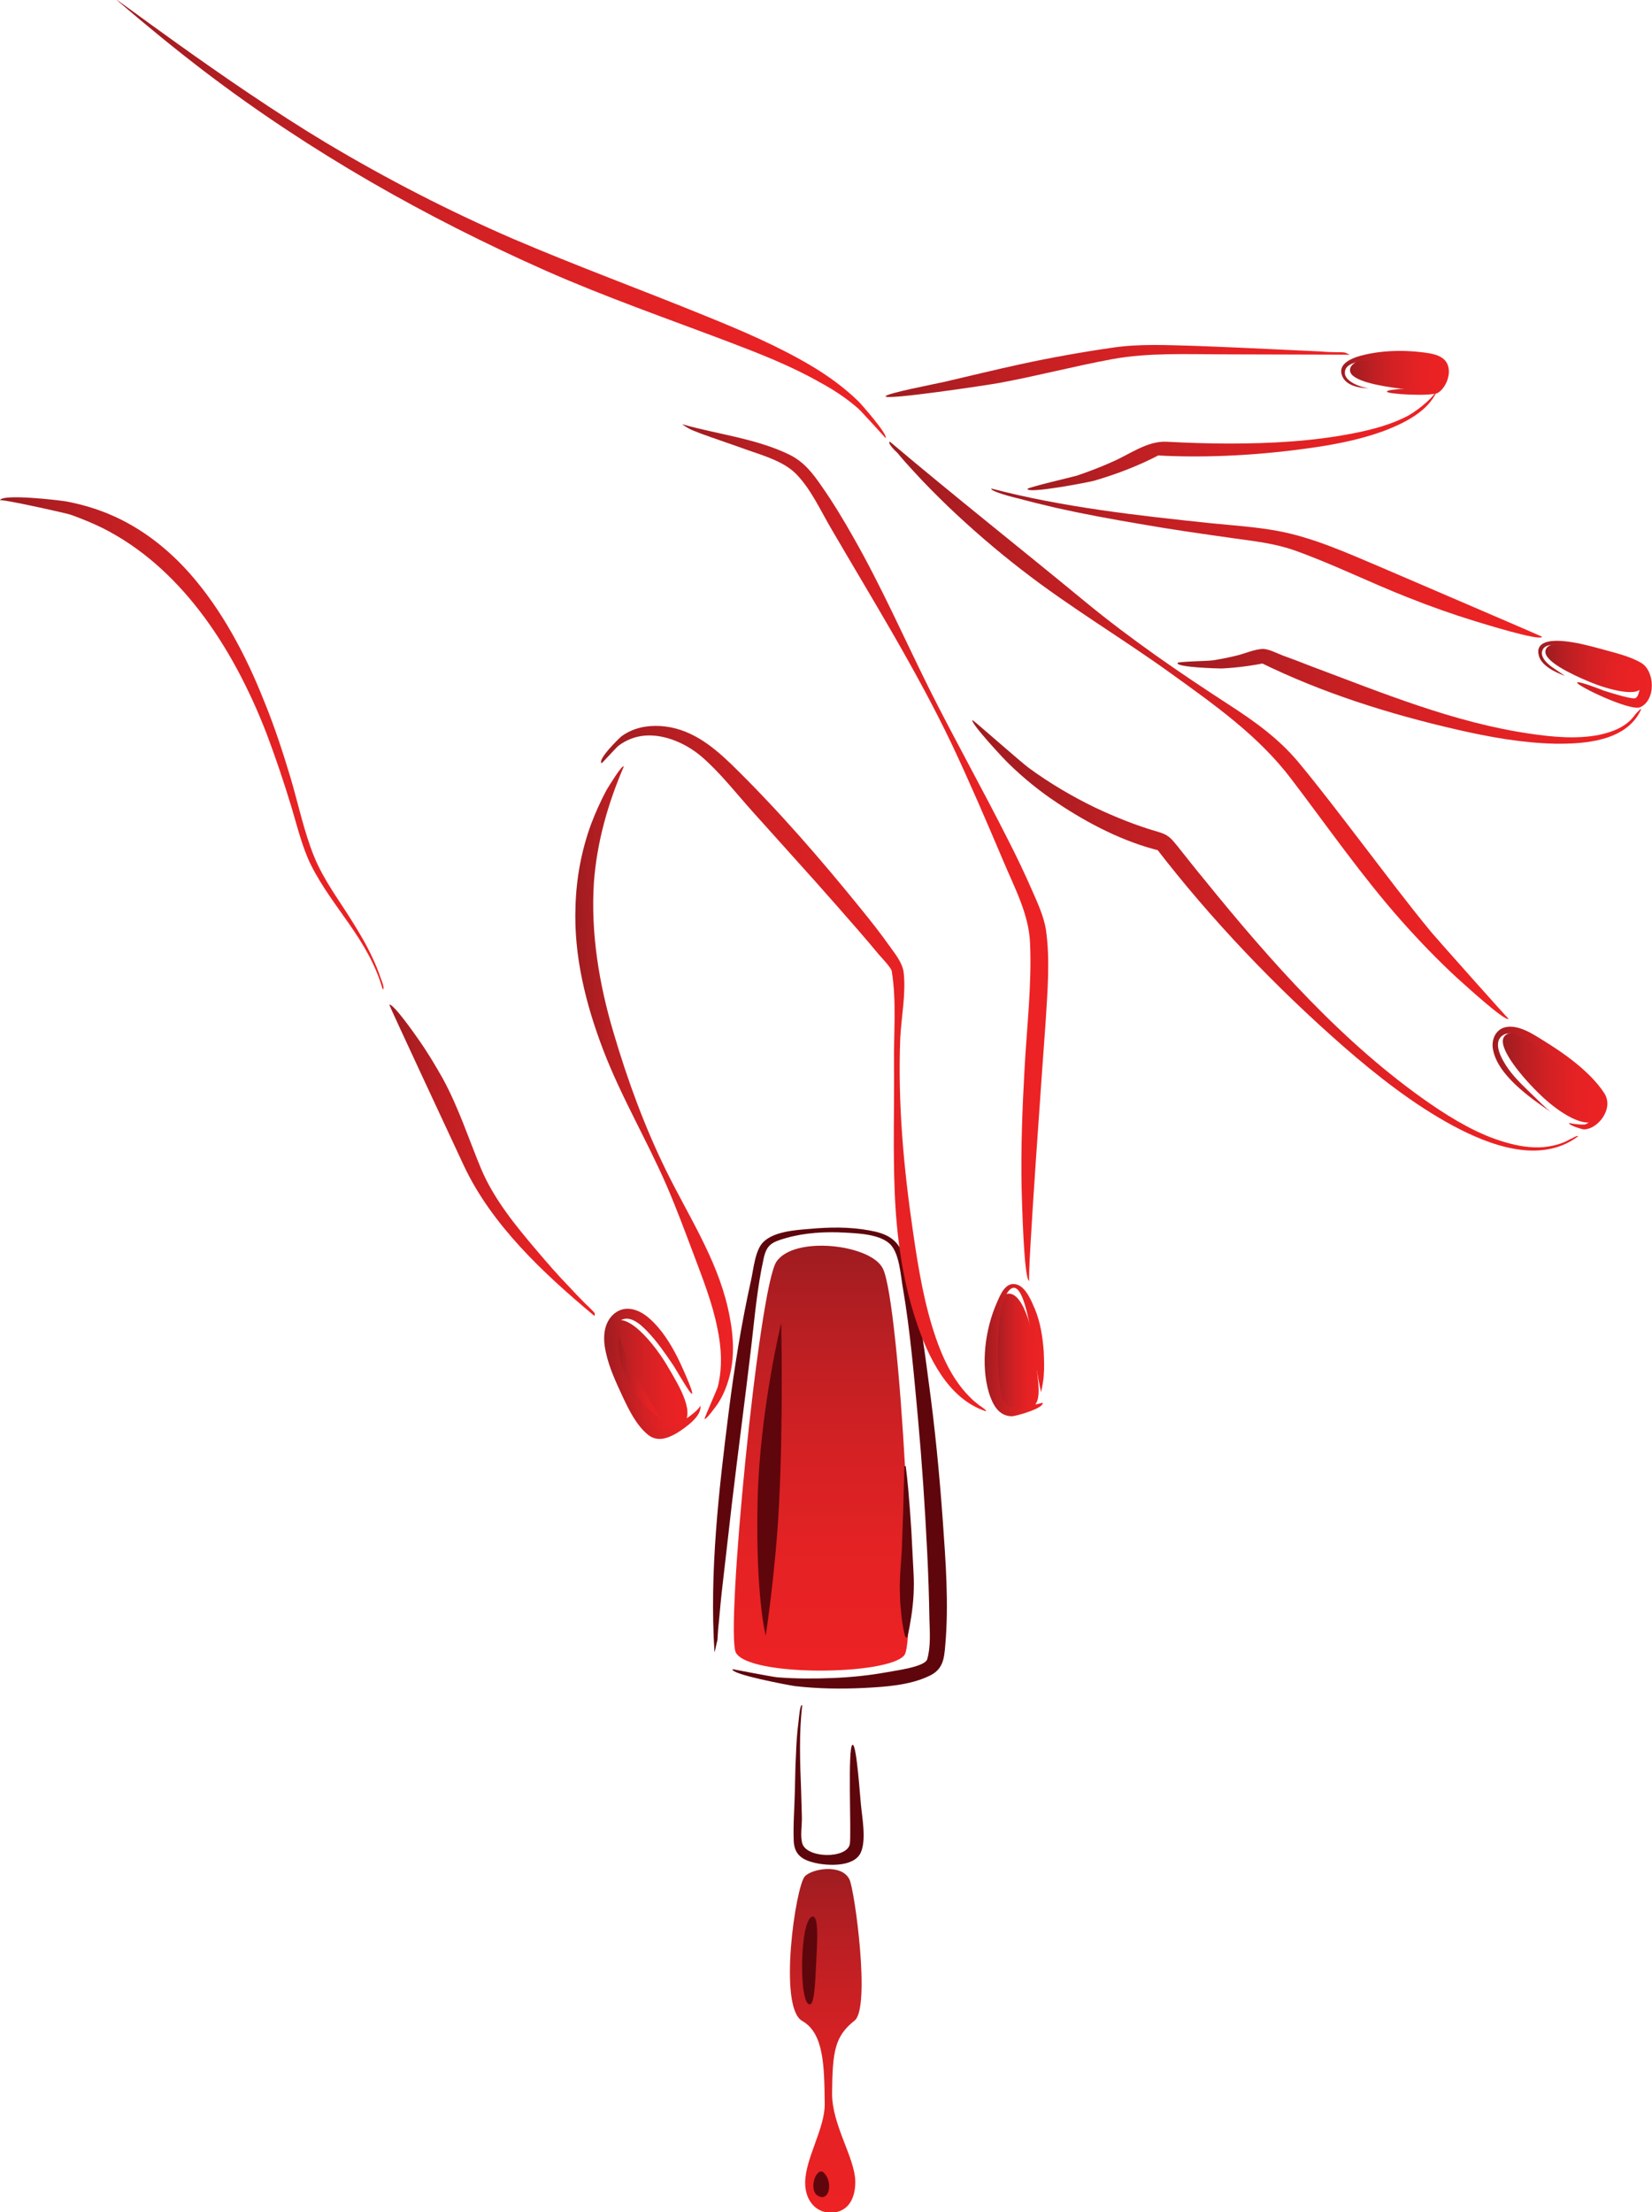 <?xml version="1.0" encoding="utf-8"?>
<!-- Generator: Adobe Illustrator 28.0.0, SVG Export Plug-In . SVG Version: 6.00 Build 0)  -->
<svg version="1.1" id="Layer_1" xmlns="http://www.w3.org/2000/svg" xmlns:xlink="http://www.w3.org/1999/xlink" x="0px" y="0px"
	 viewBox="0 0 44.81 60" style="enable-background:new 0 0 44.81 60;" xml:space="preserve">
<style type="text/css">
	.st0{fill:url(#SVGID_1_);}
	.st1{fill:url(#SVGID_00000023265506304288830700000004133615187340829843_);}
	.st2{fill:url(#SVGID_00000055672197108174845890000016501808752075963269_);}
	.st3{fill:#5E060C;}
	.st4{fill:url(#SVGID_00000065759561372649518360000005049634704989665921_);}
	.st5{fill:url(#SVGID_00000082332058970916685480000014079742292750776249_);}
	.st6{fill:url(#SVGID_00000147933543816046082450000007996993274588335504_);}
	.st7{fill:url(#SVGID_00000057826859494962619690000008136755570692268436_);}
	.st8{fill:url(#SVGID_00000182517701049312369610000014967901646481363328_);}
	.st9{fill:url(#SVGID_00000015329968947561447060000017920884015380780423_);}
	.st10{fill:url(#SVGID_00000047779971587902472160000014292531822510071470_);}
	.st11{fill:url(#SVGID_00000183932233400893231030000009733728411294385826_);}
	.st12{fill:url(#SVGID_00000031175725445267302350000005575863146666182051_);}
	.st13{fill:url(#SVGID_00000084498247114003431110000012637850384331869836_);}
	.st14{fill:url(#SVGID_00000097476400003246890790000012183946846047446942_);}
	.st15{fill:url(#SVGID_00000135687585221450064780000015073356690108226239_);}
	.st16{fill:url(#SVGID_00000054243881553688197490000007459807567701854104_);}
	.st17{fill:url(#SVGID_00000023993160418308722420000004650020705794496656_);}
	.st18{fill:url(#SVGID_00000153687400516010993770000006750361965799314877_);}
	.st19{fill:url(#SVGID_00000024703689659310725770000012704360669164257441_);}
	.st20{fill:url(#SVGID_00000027577486713375046150000001411644307667486369_);}
	.st21{fill:url(#SVGID_00000072978119485660667070000016575022100647994027_);}
	.st22{fill:url(#SVGID_00000090983639942450320420000016529956463477842606_);}
	.st23{fill:url(#SVGID_00000035507521654718294340000009129690460596573119_);}
	.st24{fill:url(#SVGID_00000033364115353642914200000006696601604463013049_);}
	.st25{fill:url(#SVGID_00000180331811258623437710000017002225869937147554_);}
	.st26{fill:url(#SVGID_00000116235499075944656770000003775410180465873574_);}
</style>
<linearGradient id="SVGID_1_" gradientUnits="userSpaceOnUse" x1="-447.551" y1="553.115" x2="-447.551" y2="428.716">
	<stop  offset="0" style="stop-color:#9F1C20"/>
	<stop  offset="1" style="stop-color:#ED2224"/>
</linearGradient>
<path class="st0" d="M-446.9,507.7c0-2.48-0.47-4.78-1.3-6.89c0.09,4.07,0.28,8.12,0.58,12.13
	C-447.16,511.26-446.9,509.53-446.9,507.7z"/>
<g>
	<g>
		<g id="icon_9_00000169526232514845987100000000385127080445797551_">
			<g id="fand_00000098217748050433227980000007933511341877315989_">
				<g id="brush_00000088123107587486201820000007174852949409571723_">
					
						<linearGradient id="SVGID_00000050625090073985022560000017251747151576150939_" gradientUnits="userSpaceOnUse" x1="300.46" y1="31.971" x2="309.773" y2="31.971" gradientTransform="matrix(0 1 -1 0 54.371 -249.773)">
						<stop  offset="0" style="stop-color:#9F1C20"/>
						<stop  offset="0.232" style="stop-color:#BC1F23"/>
						<stop  offset="0.481" style="stop-color:#D42124"/>
						<stop  offset="0.735" style="stop-color:#E52224"/>
						<stop  offset="1" style="stop-color:#ED2224"/>
					</linearGradient>
					<path style="fill:url(#SVGID_00000050625090073985022560000017251747151576150939_);" d="M21.83,50.89
						c-0.25,0.28-0.73,3.55-0.07,3.92c0.58,0.33,0.6,1.19,0.61,2.25c0.01,0.66-0.53,1.48-0.53,2.14c0,0.51,0.32,0.82,0.71,0.81
						c0.4-0.01,0.65-0.31,0.65-0.84c-0.01-0.66-0.64-1.54-0.63-2.41c0.01-1.14,0.08-1.54,0.61-1.96c0.44-0.34,0-3.56-0.14-3.83
						C22.83,50.54,22.02,50.68,21.83,50.89z"/>
					
						<linearGradient id="SVGID_00000049222214655660967380000006698232076693112961_" gradientUnits="userSpaceOnUse" x1="283.559" y1="32.089" x2="295.078" y2="32.089" gradientTransform="matrix(0 1 -1 0 54.371 -249.773)">
						<stop  offset="0" style="stop-color:#9F1C20"/>
						<stop  offset="0.232" style="stop-color:#BC1F23"/>
						<stop  offset="0.481" style="stop-color:#D42124"/>
						<stop  offset="0.735" style="stop-color:#E52224"/>
						<stop  offset="1" style="stop-color:#ED2224"/>
					</linearGradient>
					<path style="fill:url(#SVGID_00000049222214655660967380000006698232076693112961_);" d="M19.96,44.82
						c0.35,0.66,4.14,0.62,4.57,0.07c0.37-0.47-0.12-9.53-0.58-10.48c-0.31-0.66-2.41-0.91-2.89-0.19
						C20.58,34.93,19.67,44.28,19.96,44.82z"/>
					<path class="st3" d="M19.38,44.8c-0.14-2.16,0.12-4.4,0.39-6.54c0.15-1.18,0.34-2.36,0.6-3.53c0.07-0.31,0.11-0.83,0.34-1.05
						c0.29-0.28,0.86-0.32,1.24-0.35c0.54-0.05,1.09-0.06,1.63,0.04c0.45,0.08,0.76,0.22,0.92,0.67c0.39,1.08,0.54,2.3,0.69,3.44
						c0.17,1.24,0.29,2.48,0.38,3.72c0.08,1.13,0.17,2.29,0.07,3.42c-0.03,0.39-0.07,0.67-0.45,0.84c-0.53,0.25-1.19,0.29-1.77,0.32
						c-0.62,0.03-1.24,0.02-1.85-0.05c-0.15-0.02-1.76-0.32-1.7-0.46c0,0,1.09,0.21,1.21,0.22c0.5,0.04,1,0.04,1.5,0.02
						c0.5-0.02,1-0.07,1.49-0.16c0.2-0.04,1.02-0.14,1.08-0.35c0.1-0.34,0.07-0.74,0.06-1.09c-0.01-0.6-0.03-1.21-0.06-1.81
						c-0.06-1.21-0.14-2.42-0.25-3.63c-0.11-1.18-0.21-2.37-0.41-3.54c-0.06-0.33-0.09-0.91-0.33-1.17
						c-0.27-0.29-0.89-0.31-1.24-0.33c-0.53-0.03-1.09,0-1.61,0.15c-0.38,0.11-0.52,0.18-0.6,0.57c-0.17,0.77-0.24,1.57-0.33,2.35
						c-0.17,1.44-0.36,2.87-0.53,4.3c-0.05,0.44-0.1,0.87-0.15,1.31c-0.03,0.29-0.07,0.58-0.1,0.87c-0.04,0.33-0.07,0.67-0.1,1
						c-0.02,0.17-0.03,0.33-0.04,0.5C19.44,44.54,19.38,44.86,19.38,44.8z"/>
					<path class="st3" d="M24.55,44.38c-0.05-0.19-0.08-0.38-0.1-0.58c-0.02-0.19-0.04-0.38-0.04-0.58c-0.01-0.19,0-0.38,0.01-0.58
						c0.01-0.19,0.03-0.38,0.04-0.57c0.01-0.19,0.01-0.38,0.02-0.57c0.01-0.19,0.01-0.38,0.02-0.57c0.01-0.38,0.02-0.77,0.03-1.15
						c0-0.01,0.01-0.02,0.02-0.02c0.01,0,0.02,0.01,0.02,0.02c0.05,0.38,0.08,0.77,0.11,1.15c0.01,0.19,0.03,0.38,0.04,0.58
						c0.01,0.19,0.02,0.38,0.03,0.58c0.01,0.19,0.02,0.38,0.03,0.58c0.01,0.19,0.01,0.38,0,0.58c-0.01,0.19-0.03,0.38-0.06,0.58
						c-0.03,0.19-0.06,0.38-0.11,0.57c0,0.01-0.01,0.02-0.02,0.01C24.56,44.4,24.56,44.39,24.55,44.38z"/>
					<path class="st3" d="M21.76,46.25c-0.09,0.76-0.06,1.54-0.03,2.31c0.01,0.23,0.01,0.47,0.02,0.7c0.01,0.23-0.05,0.52,0.01,0.73
						c0.11,0.41,1.2,0.43,1.29,0.03c0.05-0.22-0.07-2.72,0.08-2.7c0.11,0.02,0.2,1.44,0.22,1.6c0.03,0.35,0.16,1-0.01,1.34
						c-0.2,0.39-0.92,0.34-1.25,0.26c-0.33-0.08-0.54-0.22-0.56-0.58c-0.02-0.44,0.02-0.9,0.03-1.35c0.01-0.33,0.01-0.66,0.03-0.99
						c0.01-0.3,0.03-0.61,0.07-0.91C21.67,46.61,21.7,46.2,21.76,46.25z"/>
					<path class="st3" d="M20.55,40.67c0.06-2.41,0.64-4.79,0.64-4.79s0.06,2.67-0.06,4.93c-0.09,1.8-0.36,3.55-0.36,3.55
						S20.49,43.31,20.55,40.67z"/>
					<path class="st3" d="M22.36,58.94c-0.21-0.23-0.46,0.47-0.16,0.62C22.49,59.71,22.6,59.2,22.36,58.94z"/>
					<path class="st3" d="M21.97,54.36c0.12-0.02,0.14-0.54,0.17-1.15c0.03-0.58,0.07-1.25-0.1-1.23
						C21.69,52.02,21.66,54.4,21.97,54.36z"/>
				</g>
				<g>
					
						<linearGradient id="SVGID_00000040576539402956312860000006578883730085839770_" gradientUnits="userSpaceOnUse" x1="40.761" y1="29.23" x2="43.473" y2="29.23">
						<stop  offset="0" style="stop-color:#9F1C20"/>
						<stop  offset="0.232" style="stop-color:#BC1F23"/>
						<stop  offset="0.481" style="stop-color:#D42124"/>
						<stop  offset="0.735" style="stop-color:#E52224"/>
						<stop  offset="1" style="stop-color:#ED2224"/>
					</linearGradient>
					<path style="fill:url(#SVGID_00000040576539402956312860000006578883730085839770_);" d="M40.79,28.13
						c-0.17,0.29,0.5,1.1,1.03,1.6c0.52,0.49,1.13,0.83,1.42,0.68c0.43-0.22,0.27-0.74-0.54-1.44C41.97,28.33,41,27.77,40.79,28.13z
						"/>
					
						<linearGradient id="SVGID_00000054246223427855755820000017076417471611512720_" gradientUnits="userSpaceOnUse" x1="41.92" y1="18.112" x2="44.542" y2="18.112">
						<stop  offset="0" style="stop-color:#9F1C20"/>
						<stop  offset="0.232" style="stop-color:#BC1F23"/>
						<stop  offset="0.481" style="stop-color:#D42124"/>
						<stop  offset="0.735" style="stop-color:#E52224"/>
						<stop  offset="1" style="stop-color:#ED2224"/>
					</linearGradient>
					<path style="fill:url(#SVGID_00000054246223427855755820000017076417471611512720_);" d="M41.92,17.65
						c-0.05,0.27,0.66,0.62,1.19,0.84c0.52,0.22,1.4,0.45,1.43,0.1c0.03-0.38-0.23-0.56-1.03-0.86
						C42.79,17.46,41.98,17.32,41.92,17.65z"/>
					
						<linearGradient id="SVGID_00000087377269141614765270000007442532040661217205_" gradientUnits="userSpaceOnUse" x1="2.263440e-04" y1="20.161" x2="10.405" y2="20.161">
						<stop  offset="0" style="stop-color:#9F1C20"/>
						<stop  offset="0.232" style="stop-color:#BC1F23"/>
						<stop  offset="0.481" style="stop-color:#D42124"/>
						<stop  offset="0.735" style="stop-color:#E52224"/>
						<stop  offset="1" style="stop-color:#ED2224"/>
					</linearGradient>
					<path style="fill:url(#SVGID_00000087377269141614765270000007442532040661217205_);" d="M10.38,26.83
						c-0.39-1.36-1.35-2.19-1.94-3.36c-0.24-0.48-0.38-1.07-0.54-1.6c-0.2-0.66-0.42-1.31-0.66-1.95c-0.96-2.49-2.41-4.56-4.44-5.59
						c-0.28-0.14-0.58-0.26-0.88-0.37C1.76,13.91,0.01,13.52,0,13.57c0.04-0.19,1.64,0,1.8,0.03c0.42,0.08,0.83,0.2,1.22,0.37
						c0.81,0.35,1.54,0.91,2.16,1.62c0.83,0.95,1.48,2.15,1.99,3.44c0.27,0.66,0.5,1.36,0.71,2.06c0.21,0.71,0.37,1.48,0.64,2.14
						c0.27,0.66,0.69,1.2,1.04,1.77c0.2,0.32,0.39,0.64,0.55,0.99c0.08,0.17,0.15,0.34,0.21,0.52
						C10.35,26.59,10.45,26.83,10.38,26.83z"/>
					
						<linearGradient id="SVGID_00000174565598371695841770000003333071711622876596_" gradientUnits="userSpaceOnUse" x1="3.165" y1="5.934" x2="24.023" y2="5.934">
						<stop  offset="0" style="stop-color:#9F1C20"/>
						<stop  offset="0.232" style="stop-color:#BC1F23"/>
						<stop  offset="0.481" style="stop-color:#D42124"/>
						<stop  offset="0.735" style="stop-color:#E52224"/>
						<stop  offset="1" style="stop-color:#ED2224"/>
					</linearGradient>
					<path style="fill:url(#SVGID_00000174565598371695841770000003333071711622876596_);" d="M8.84,3.87
						c1.64,0.98,3.33,1.85,5.06,2.6c1.75,0.75,3.53,1.4,5.29,2.12c0.96,0.39,1.92,0.8,2.83,1.34c0.45,0.27,0.88,0.58,1.27,0.96
						c0.07,0.07,0.81,0.91,0.73,0.99c0,0-0.66-0.73-0.74-0.8c-0.32-0.28-0.67-0.51-1.04-0.71c-0.79-0.45-1.64-0.78-2.48-1.1
						c-1.66-0.63-3.33-1.21-4.96-1.93C11.56,5.9,8.44,4.14,5.55,1.94c-0.8-0.61-1.58-1.25-2.35-1.91C2.82-0.3,6.09,2.22,8.84,3.87z"
						/>
					
						<linearGradient id="SVGID_00000023278256088538353810000003351256822237845124_" gradientUnits="userSpaceOnUse" x1="24.119" y1="19.806" x2="40.927" y2="19.806">
						<stop  offset="0" style="stop-color:#9F1C20"/>
						<stop  offset="0.232" style="stop-color:#BC1F23"/>
						<stop  offset="0.481" style="stop-color:#D42124"/>
						<stop  offset="0.735" style="stop-color:#E52224"/>
						<stop  offset="1" style="stop-color:#ED2224"/>
					</linearGradient>
					<path style="fill:url(#SVGID_00000023278256088538353810000003351256822237845124_);" d="M24.14,11.98
						c1.75,1.48,3.55,2.9,5.32,4.36c1.23,1.01,2.53,1.9,3.87,2.77c0.71,0.46,1.34,0.91,1.88,1.55c0.59,0.71,1.15,1.45,1.71,2.18
						c0.63,0.82,1.25,1.65,1.91,2.45c0.17,0.2,2.08,2.35,2.09,2.34c-0.09,0.09-1.23-0.96-1.4-1.11c-0.53-0.49-1.03-1.01-1.51-1.55
						c-1.08-1.22-2-2.55-2.99-3.85c-0.88-1.16-2.07-2-3.25-2.85c-1.33-0.96-2.75-1.8-4.05-2.81c-0.7-0.54-1.37-1.12-2.01-1.73
						c-0.32-0.31-0.63-0.62-0.93-0.95c-0.15-0.16-0.3-0.33-0.44-0.5C24.29,12.24,24.05,12,24.14,11.98z"/>
					
						<linearGradient id="SVGID_00000021114823244515364690000016768340160086801561_" gradientUnits="userSpaceOnUse" x1="26.372" y1="25.36" x2="42.805" y2="25.36">
						<stop  offset="0" style="stop-color:#9F1C20"/>
						<stop  offset="0.232" style="stop-color:#BC1F23"/>
						<stop  offset="0.481" style="stop-color:#D42124"/>
						<stop  offset="0.735" style="stop-color:#E52224"/>
						<stop  offset="1" style="stop-color:#ED2224"/>
					</linearGradient>
					<path style="fill:url(#SVGID_00000021114823244515364690000016768340160086801561_);" d="M42.79,30.83
						c-1.02,0.75-2.39,0.23-3.38-0.3c-1.07-0.58-2.04-1.34-2.96-2.14c-1.85-1.62-3.6-3.45-5.1-5.4c0.05,0.03,0.09,0.06,0.14,0.09
						c-1-0.24-1.97-0.74-2.82-1.31c-0.47-0.31-0.91-0.67-1.31-1.06c-0.09-0.08-1.06-1.12-0.98-1.18c0.01-0.01,1.37,1.19,1.53,1.3
						c0.56,0.41,1.17,0.77,1.79,1.07c0.55,0.26,1.12,0.49,1.71,0.66c0.28,0.08,0.35,0.17,0.53,0.39c0.24,0.3,0.48,0.61,0.73,0.91
						c1.8,2.22,3.77,4.45,6.13,6.08c0.63,0.43,1.3,0.83,2.03,1.04c0.34,0.1,0.69,0.16,1.05,0.13c0.19-0.02,0.37-0.06,0.54-0.13
						c0.08-0.03,0.17-0.09,0.25-0.12C42.66,30.85,42.86,30.77,42.79,30.83z"/>
					
						<linearGradient id="SVGID_00000042011284066167339430000002877250495429250743_" gradientUnits="userSpaceOnUse" x1="26.885" y1="15.273" x2="41.832" y2="15.273">
						<stop  offset="0" style="stop-color:#9F1C20"/>
						<stop  offset="0.232" style="stop-color:#BC1F23"/>
						<stop  offset="0.481" style="stop-color:#D42124"/>
						<stop  offset="0.735" style="stop-color:#E52224"/>
						<stop  offset="1" style="stop-color:#ED2224"/>
					</linearGradient>
					<path style="fill:url(#SVGID_00000042011284066167339430000002877250495429250743_);" d="M26.89,13.25
						c1.95,0.51,3.96,0.73,5.95,0.94c0.6,0.06,1.23,0.1,1.82,0.21c0.97,0.18,1.91,0.61,2.81,0.99c0.37,0.16,4.36,1.87,4.36,1.88
						c-0.05,0.13-1.64-0.37-1.81-0.42c-0.62-0.19-1.24-0.41-1.84-0.65c-1.02-0.4-2-0.89-3.03-1.26c-0.55-0.2-1.11-0.26-1.68-0.34
						c-0.85-0.12-1.7-0.24-2.55-0.39c-0.77-0.13-1.53-0.27-2.29-0.44c-0.34-0.08-0.67-0.16-1-0.25
						C27.52,13.5,26.84,13.32,26.89,13.25z"/>
					
						<linearGradient id="SVGID_00000124858178286700536300000015160179158571123134_" gradientUnits="userSpaceOnUse" x1="31.946" y1="18.881" x2="44.513" y2="18.881">
						<stop  offset="0" style="stop-color:#9F1C20"/>
						<stop  offset="0.232" style="stop-color:#BC1F23"/>
						<stop  offset="0.481" style="stop-color:#D42124"/>
						<stop  offset="0.735" style="stop-color:#E52224"/>
						<stop  offset="1" style="stop-color:#ED2224"/>
					</linearGradient>
					<path style="fill:url(#SVGID_00000124858178286700536300000015160179158571123134_);" d="M44.51,19.25
						c-0.39,0.85-1.52,0.93-2.33,0.92c-0.89-0.02-1.78-0.18-2.65-0.38c-1.83-0.42-3.65-0.99-5.34-1.82c0.04,0,0.09,0,0.13,0.01
						c-0.39,0.08-0.79,0.13-1.18,0.15c-0.1,0-1.24-0.03-1.2-0.15c0.01-0.04,0.81-0.05,0.95-0.07c0.2-0.03,0.4-0.07,0.61-0.12
						c0.24-0.05,0.53-0.19,0.77-0.19c0.17,0.01,0.37,0.12,0.53,0.18c0.25,0.09,0.49,0.18,0.74,0.28c1.95,0.73,3.9,1.54,5.97,1.84
						c0.61,0.09,1.26,0.15,1.87,0.03c0.27-0.06,0.55-0.15,0.77-0.33c0.09-0.07,0.15-0.15,0.22-0.24
						C44.39,19.34,44.54,19.17,44.51,19.25z"/>
					
						<linearGradient id="SVGID_00000018957943793115127670000014725414053700394675_" gradientUnits="userSpaceOnUse" x1="41.724" y1="18.28" x2="44.81" y2="18.28">
						<stop  offset="0" style="stop-color:#9F1C20"/>
						<stop  offset="0.232" style="stop-color:#BC1F23"/>
						<stop  offset="0.481" style="stop-color:#D42124"/>
						<stop  offset="0.735" style="stop-color:#E52224"/>
						<stop  offset="1" style="stop-color:#ED2224"/>
					</linearGradient>
					<path style="fill:url(#SVGID_00000018957943793115127670000014725414053700394675_);" d="M42.45,18.33
						c-0.25-0.09-0.64-0.27-0.71-0.55c-0.1-0.37,0.3-0.41,0.56-0.4c0.38,0.02,0.76,0.12,1.13,0.22c0.35,0.1,0.77,0.19,1.09,0.38
						c0.37,0.22,0.4,1.01-0.03,1.2c-0.27,0.12-1.76-0.6-1.71-0.67c0.03-0.05,0.65,0.19,0.72,0.22c0.29,0.09,0.8,0.25,0.87,0.2
						c0.12-0.07,0.21-0.62-0.1-0.79c-0.42-0.22-0.9-0.36-1.35-0.49c-0.22-0.06-0.95-0.32-1.08-0.02c-0.08,0.19,0.14,0.38,0.27,0.47
						C42.17,18.14,42.43,18.32,42.45,18.33z"/>
					
						<linearGradient id="SVGID_00000098196008693057427760000014530815993460194207_" gradientUnits="userSpaceOnUse" x1="40.489" y1="29.237" x2="43.604" y2="29.237">
						<stop  offset="0" style="stop-color:#9F1C20"/>
						<stop  offset="0.232" style="stop-color:#BC1F23"/>
						<stop  offset="0.481" style="stop-color:#D42124"/>
						<stop  offset="0.735" style="stop-color:#E52224"/>
						<stop  offset="1" style="stop-color:#ED2224"/>
					</linearGradient>
					<path style="fill:url(#SVGID_00000098196008693057427760000014530815993460194207_);" d="M42.08,30.17
						c-0.55-0.38-1.49-1.02-1.59-1.75c-0.03-0.25,0.09-0.5,0.34-0.56c0.34-0.08,0.73,0.17,1,0.34c0.59,0.36,1.3,0.86,1.68,1.44
						c0.16,0.24,0.09,0.52-0.09,0.74c-0.11,0.13-0.28,0.25-0.46,0.25c-0.04,0-0.45-0.12-0.39-0.18c-0.02,0.02,0.38,0.07,0.44,0.04
						c0.14-0.06,0.26-0.2,0.31-0.34c0.08-0.2,0.04-0.3-0.1-0.44c-0.5-0.51-1.06-1.04-1.67-1.42c-0.19-0.12-0.57-0.37-0.79-0.21
						c-0.24,0.16-0.09,0.51,0.02,0.7c0.17,0.31,0.43,0.57,0.68,0.81C41.64,29.76,41.94,30.07,42.08,30.17z"/>
					<g>
						
							<linearGradient id="SVGID_00000124878584060561278820000005016609879395356565_" gradientUnits="userSpaceOnUse" x1="36.614" y1="10.108" x2="39.133" y2="10.108">
							<stop  offset="0" style="stop-color:#9F1C20"/>
							<stop  offset="0.232" style="stop-color:#BC1F23"/>
							<stop  offset="0.481" style="stop-color:#D42124"/>
							<stop  offset="0.735" style="stop-color:#E52224"/>
							<stop  offset="1" style="stop-color:#ED2224"/>
						</linearGradient>
						<path style="fill:url(#SVGID_00000124878584060561278820000005016609879395356565_);" d="M36.62,10.06
							c0.03,0.27,0.8,0.41,1.37,0.48c0.56,0.07,1.11,0.08,1.14-0.33c0.03-0.38-0.25-0.58-0.99-0.59
							C37.37,9.62,36.58,9.73,36.62,10.06z"/>
						
							<linearGradient id="SVGID_00000141432546881579427230000012069688095060896178_" gradientUnits="userSpaceOnUse" x1="24.012" y1="10.065" x2="36.613" y2="10.065">
							<stop  offset="0" style="stop-color:#9F1C20"/>
							<stop  offset="0.232" style="stop-color:#BC1F23"/>
							<stop  offset="0.481" style="stop-color:#D42124"/>
							<stop  offset="0.735" style="stop-color:#E52224"/>
							<stop  offset="1" style="stop-color:#ED2224"/>
						</linearGradient>
						<path style="fill:url(#SVGID_00000141432546881579427230000012069688095060896178_);" d="M36.59,9.62
							c-1.14,0-2.28-0.01-3.41-0.01c-1,0-2.02-0.05-3.01,0.13c-1.03,0.19-2.05,0.46-3.09,0.65c-0.27,0.05-3.06,0.47-3.06,0.36
							c0-0.08,1.41-0.35,1.58-0.39c0.69-0.16,1.38-0.33,2.07-0.48c0.83-0.18,1.67-0.33,2.5-0.45c0.74-0.11,1.48-0.07,2.22-0.05
							c0.85,0.03,1.69,0.07,2.54,0.11c0.28,0.01,0.56,0.03,0.85,0.04c0.13,0.01,0.26,0.02,0.39,0.02c0.1,0.01,0.24-0.01,0.34,0.02
							C36.5,9.58,36.67,9.63,36.59,9.62z"/>
						
							<linearGradient id="SVGID_00000132069105768361650780000017880516580003689610_" gradientUnits="userSpaceOnUse" x1="27.877" y1="11.886" x2="39.024" y2="11.886">
							<stop  offset="0" style="stop-color:#9F1C20"/>
							<stop  offset="0.232" style="stop-color:#BC1F23"/>
							<stop  offset="0.481" style="stop-color:#D42124"/>
							<stop  offset="0.735" style="stop-color:#E52224"/>
							<stop  offset="1" style="stop-color:#ED2224"/>
						</linearGradient>
						<path style="fill:url(#SVGID_00000132069105768361650780000017880516580003689610_);" d="M39.02,10.49
							c-0.19,0.6-0.82,0.93-1.36,1.15c-0.63,0.25-1.31,0.39-1.98,0.49c-1.42,0.21-2.89,0.3-4.33,0.22c0.03-0.01,0.07-0.02,0.11-0.02
							c-0.57,0.3-1.17,0.53-1.79,0.71c-0.15,0.04-1.8,0.36-1.8,0.22c0-0.04,1.2-0.32,1.34-0.36c0.32-0.11,0.64-0.23,0.95-0.37
							c0.47-0.2,0.95-0.57,1.47-0.55c0.57,0.03,1.14,0.05,1.7,0.05c1.13,0,2.28-0.06,3.39-0.28c0.51-0.1,1.04-0.24,1.5-0.49
							C38.51,11.09,38.95,10.73,39.02,10.49z"/>
						
							<linearGradient id="SVGID_00000026131394919931780900000012450765930193150628_" gradientUnits="userSpaceOnUse" x1="36.381" y1="10.127" x2="39.312" y2="10.127">
							<stop  offset="0" style="stop-color:#9F1C20"/>
							<stop  offset="0.232" style="stop-color:#BC1F23"/>
							<stop  offset="0.481" style="stop-color:#D42124"/>
							<stop  offset="0.735" style="stop-color:#E52224"/>
							<stop  offset="1" style="stop-color:#ED2224"/>
						</linearGradient>
						<path style="fill:url(#SVGID_00000026131394919931780900000012450765930193150628_);" d="M37.15,10.53
							c-0.26,0-0.65-0.06-0.75-0.35c-0.1-0.28,0.18-0.42,0.4-0.5c0.6-0.19,1.34-0.2,1.96-0.1c0.24,0.04,0.48,0.13,0.53,0.39
							c0.05,0.23-0.08,0.55-0.28,0.68c-0.17,0.11-1.41,0.04-1.39-0.03c0.02-0.09,0.98-0.07,1.23-0.16c0.15-0.05,0.18-0.37,0.17-0.41
							C39,9.91,38.9,9.84,38.76,9.8c-0.45-0.13-0.99-0.08-1.45-0.04c-0.22,0.02-0.81,0.02-0.83,0.33
							C36.45,10.37,37,10.53,37.15,10.53z"/>
					</g>
					<g>
						
							<linearGradient id="SVGID_00000134966063741701466440000002569307579564817342_" gradientUnits="userSpaceOnUse" x1="18.51" y1="23.12" x2="28.425" y2="23.12">
							<stop  offset="0" style="stop-color:#9F1C20"/>
							<stop  offset="0.232" style="stop-color:#BC1F23"/>
							<stop  offset="0.481" style="stop-color:#D42124"/>
							<stop  offset="0.735" style="stop-color:#E52224"/>
							<stop  offset="1" style="stop-color:#ED2224"/>
						</linearGradient>
						<path style="fill:url(#SVGID_00000134966063741701466440000002569307579564817342_);" d="M18.52,11.51
							c0.95,0.27,1.97,0.38,2.87,0.81c0.42,0.2,0.66,0.52,0.92,0.9c0.3,0.43,0.57,0.88,0.83,1.34c0.76,1.33,1.38,2.74,2.06,4.11
							c0.69,1.38,1.45,2.73,2.15,4.12c0.23,0.45,0.45,0.91,0.65,1.37c0.15,0.34,0.31,0.69,0.37,1.05c0.12,0.83,0.04,1.71-0.01,2.54
							c-0.04,0.55-0.51,6.99-0.44,6.99c-0.15,0-0.2-2.22-0.21-2.54c-0.02-1.07,0.02-2.14,0.08-3.2c0.06-1.13,0.2-2.28,0.15-3.42
							c-0.03-0.79-0.43-1.52-0.73-2.24c-0.45-1.06-0.9-2.11-1.39-3.15c-0.97-2.03-2.16-3.94-3.29-5.88
							c-0.28-0.48-0.54-1.05-0.93-1.45c-0.33-0.34-0.88-0.5-1.31-0.65c-0.25-0.09-0.51-0.18-0.77-0.27
							c-0.1-0.04-0.21-0.07-0.31-0.11c-0.15-0.05-0.3-0.11-0.45-0.17C18.69,11.63,18.46,11.49,18.52,11.51z"/>
						
							<linearGradient id="SVGID_00000025428070956346709540000014640619796717152442_" gradientUnits="userSpaceOnUse" x1="16.3" y1="28.978" x2="26.753" y2="28.978">
							<stop  offset="0" style="stop-color:#9F1C20"/>
							<stop  offset="0.232" style="stop-color:#BC1F23"/>
							<stop  offset="0.481" style="stop-color:#D42124"/>
							<stop  offset="0.735" style="stop-color:#E52224"/>
							<stop  offset="1" style="stop-color:#ED2224"/>
						</linearGradient>
						<path style="fill:url(#SVGID_00000025428070956346709540000014640619796717152442_);" d="M26.73,38.27
							c-1.03-0.34-1.57-1.5-1.88-2.44c-0.37-1.11-0.53-2.29-0.58-3.46c-0.05-1.18-0.01-2.36-0.02-3.53
							c-0.01-0.81,0.07-1.69-0.06-2.49c0.01-0.08-0.29-0.39-0.35-0.46c-0.18-0.22-0.37-0.44-0.56-0.66
							c-0.39-0.45-0.78-0.89-1.17-1.33c-0.56-0.62-1.12-1.25-1.68-1.87c-0.45-0.5-0.89-1.07-1.4-1.51
							c-0.41-0.35-0.99-0.61-1.53-0.57c-0.27,0.02-0.52,0.12-0.73,0.28c-0.05,0.04-0.44,0.47-0.45,0.47
							c-0.13-0.09,0.49-0.7,0.55-0.74c0.31-0.22,0.67-0.29,1.04-0.27c0.79,0.05,1.38,0.51,1.93,1.04c1.26,1.23,2.42,2.57,3.53,3.94
							c0.26,0.32,0.52,0.65,0.76,0.99c0.15,0.21,0.34,0.44,0.38,0.7c0.07,0.57-0.06,1.21-0.09,1.78c-0.07,1.78,0.09,3.53,0.35,5.3
							c0.14,0.96,0.3,1.94,0.62,2.86c0.15,0.43,0.34,0.86,0.61,1.23c0.12,0.17,0.26,0.32,0.41,0.46c0.05,0.04,0.11,0.09,0.16,0.13
							C26.58,38.12,26.82,38.29,26.73,38.27z"/>
						
							<linearGradient id="SVGID_00000074421303849300393490000012631559861068932006_" gradientUnits="userSpaceOnUse" x1="15.611" y1="29.633" x2="19.89" y2="29.633">
							<stop  offset="0" style="stop-color:#9F1C20"/>
							<stop  offset="0.232" style="stop-color:#BC1F23"/>
							<stop  offset="0.481" style="stop-color:#D42124"/>
							<stop  offset="0.735" style="stop-color:#E52224"/>
							<stop  offset="1" style="stop-color:#ED2224"/>
						</linearGradient>
						<path style="fill:url(#SVGID_00000074421303849300393490000012631559861068932006_);" d="M16.92,20.79
							c-0.43,1-0.73,2.05-0.81,3.14c-0.09,1.37,0.14,2.76,0.53,4.07c0.38,1.29,0.84,2.55,1.43,3.75c0.6,1.22,1.36,2.37,1.67,3.71
							c0.14,0.61,0.21,1.25,0.05,1.86c-0.07,0.27-0.17,0.52-0.32,0.75c-0.02,0.03-0.32,0.45-0.36,0.41
							c-0.01-0.01,0.35-0.82,0.36-0.87c0.13-0.52,0.1-1.06-0.01-1.58c-0.14-0.71-0.41-1.38-0.66-2.05
							c-0.23-0.61-0.46-1.23-0.72-1.83c-0.54-1.24-1.24-2.42-1.72-3.68c-0.47-1.23-0.8-2.55-0.75-3.88
							c0.02-0.76,0.16-1.52,0.42-2.23c0.12-0.32,0.26-0.63,0.42-0.93C16.51,21.33,16.88,20.72,16.92,20.79z"/>
						
							<linearGradient id="SVGID_00000173851635719004429990000004989721663517961624_" gradientUnits="userSpaceOnUse" x1="10.558" y1="31.471" x2="16.134" y2="31.471">
							<stop  offset="0" style="stop-color:#9F1C20"/>
							<stop  offset="0.232" style="stop-color:#BC1F23"/>
							<stop  offset="0.481" style="stop-color:#D42124"/>
							<stop  offset="0.735" style="stop-color:#E52224"/>
							<stop  offset="1" style="stop-color:#ED2224"/>
						</linearGradient>
						<path style="fill:url(#SVGID_00000173851635719004429990000004989721663517961624_);" d="M16.1,35.67
							c-1.35-1.13-2.76-2.44-3.52-4.06c-0.27-0.58-2.03-4.35-2.02-4.36c0.1-0.05,0.7,0.81,0.77,0.91c0.25,0.35,0.47,0.72,0.68,1.09
							c0.43,0.79,0.7,1.63,1.04,2.45c0.35,0.83,0.95,1.56,1.53,2.24c0.27,0.32,0.55,0.64,0.84,0.94c0.15,0.16,0.3,0.32,0.46,0.48
							c0.02,0.02,0.26,0.24,0.25,0.26C16.13,35.64,16.15,35.71,16.1,35.67z"/>
						<g>
							
								<linearGradient id="SVGID_00000116221937289484317950000012693523247895267461_" gradientUnits="userSpaceOnUse" x1="16.44" y1="37.315" x2="18.654" y2="37.315">
								<stop  offset="0" style="stop-color:#9F1C20"/>
								<stop  offset="0.232" style="stop-color:#BC1F23"/>
								<stop  offset="0.481" style="stop-color:#D42124"/>
								<stop  offset="0.735" style="stop-color:#E52224"/>
								<stop  offset="1" style="stop-color:#ED2224"/>
							</linearGradient>
							<path style="fill:url(#SVGID_00000116221937289484317950000012693523247895267461_);" d="M16.5,35.98
								c-0.13,0.21-0.08,0.86,0.43,1.92c0.44,0.91,1.02,1.12,1.53,0.79c0.46-0.3-0.04-1.1-0.32-1.58
								C17.82,36.54,16.91,35.34,16.5,35.98z"/>
							
								<linearGradient id="SVGID_00000054259550518594071250000003321432922330794653_" gradientUnits="userSpaceOnUse" x1="16.775" y1="37.362" x2="17.937" y2="37.362">
								<stop  offset="0" style="stop-color:#9F1C20"/>
								<stop  offset="0.232" style="stop-color:#BC1F23"/>
								<stop  offset="0.481" style="stop-color:#D42124"/>
								<stop  offset="0.735" style="stop-color:#E52224"/>
								<stop  offset="1" style="stop-color:#ED2224"/>
							</linearGradient>
							<path style="fill:url(#SVGID_00000054259550518594071250000003321432922330794653_);" d="M16.78,36.23
								c0,0,0.29,0.77,0.57,1.27c0.34,0.62,0.59,0.99,0.59,0.99s-0.51-0.32-0.84-0.9C16.7,36.89,16.78,36.23,16.78,36.23z"/>
						</g>
						
							<linearGradient id="SVGID_00000123419914978421510270000015134639017521218473_" gradientUnits="userSpaceOnUse" x1="16.378" y1="37.259" x2="18.996" y2="37.259">
							<stop  offset="0" style="stop-color:#9F1C20"/>
							<stop  offset="0.232" style="stop-color:#BC1F23"/>
							<stop  offset="0.481" style="stop-color:#D42124"/>
							<stop  offset="0.735" style="stop-color:#E52224"/>
							<stop  offset="1" style="stop-color:#ED2224"/>
						</linearGradient>
						<path style="fill:url(#SVGID_00000123419914978421510270000015134639017521218473_);" d="M18.99,38.11
							c0.08,0.29-0.43,0.63-0.62,0.75c-0.27,0.16-0.56,0.26-0.82,0.03c-0.3-0.26-0.49-0.65-0.66-1.01
							c-0.18-0.39-0.37-0.79-0.46-1.22c-0.08-0.36-0.07-0.79,0.24-1.04c0.32-0.25,0.7-0.09,0.97,0.16c0.31,0.28,0.54,0.65,0.73,1.02
							c0.05,0.09,0.46,0.98,0.4,1c-0.05,0.02-0.46-0.71-0.52-0.79c-0.21-0.31-0.43-0.63-0.69-0.9c-0.2-0.21-0.52-0.5-0.8-0.25
							c-0.25,0.23-0.22,0.69-0.16,1c0.07,0.38,0.23,0.74,0.44,1.06c0.16,0.25,0.44,0.68,0.71,0.81c0.27,0.13,0.62-0.1,0.85-0.25
							C18.68,38.44,19.01,38.19,18.99,38.11z"/>
						
							<linearGradient id="SVGID_00000135668922217445696120000007672184849898176644_" gradientUnits="userSpaceOnUse" x1="26.976" y1="36.687" x2="28.177" y2="36.687">
							<stop  offset="0" style="stop-color:#9F1C20"/>
							<stop  offset="0.232" style="stop-color:#BC1F23"/>
							<stop  offset="0.481" style="stop-color:#D42124"/>
							<stop  offset="0.735" style="stop-color:#E52224"/>
							<stop  offset="1" style="stop-color:#ED2224"/>
						</linearGradient>
						<path style="fill:url(#SVGID_00000135668922217445696120000007672184849898176644_);" d="M27.26,35.11
							c-0.19,0.09-0.28,0.93-0.29,1.75c-0.01,0.78,0.24,1.44,0.59,1.43c0.8-0.02,0.61-0.56,0.55-1.32
							C28.05,36.05,27.71,34.9,27.26,35.11z"/>
						
							<linearGradient id="SVGID_00000078734337013627218370000016767385214958014375_" gradientUnits="userSpaceOnUse" x1="26.71" y1="36.621" x2="28.326" y2="36.621">
							<stop  offset="0" style="stop-color:#9F1C20"/>
							<stop  offset="0.232" style="stop-color:#BC1F23"/>
							<stop  offset="0.481" style="stop-color:#D42124"/>
							<stop  offset="0.735" style="stop-color:#E52224"/>
							<stop  offset="1" style="stop-color:#ED2224"/>
						</linearGradient>
						<path style="fill:url(#SVGID_00000078734337013627218370000016767385214958014375_);" d="M28.24,37.76
							c-0.11-0.47-0.17-0.96-0.25-1.44c-0.03-0.2-0.26-1.91-0.68-1.24c-0.18,0.29-0.19,0.71-0.22,1.04c-0.03,0.37-0.03,0.75,0,1.12
							c0.02,0.24,0.03,0.72,0.24,0.88c0.14,0.11,0.96-0.06,0.95-0.08c0.06,0.15-0.73,0.37-0.83,0.37c-0.37,0-0.53-0.33-0.63-0.65
							c-0.22-0.76-0.1-1.71,0.22-2.43c0.09-0.21,0.23-0.56,0.51-0.5c0.27,0.05,0.43,0.46,0.52,0.67c0.15,0.36,0.21,0.75,0.24,1.14
							c0.01,0.23,0.02,0.45,0,0.68C28.31,37.43,28.24,37.75,28.24,37.76z"/>
					</g>
				</g>
			</g>
		</g>
	</g>
</g>
</svg>
